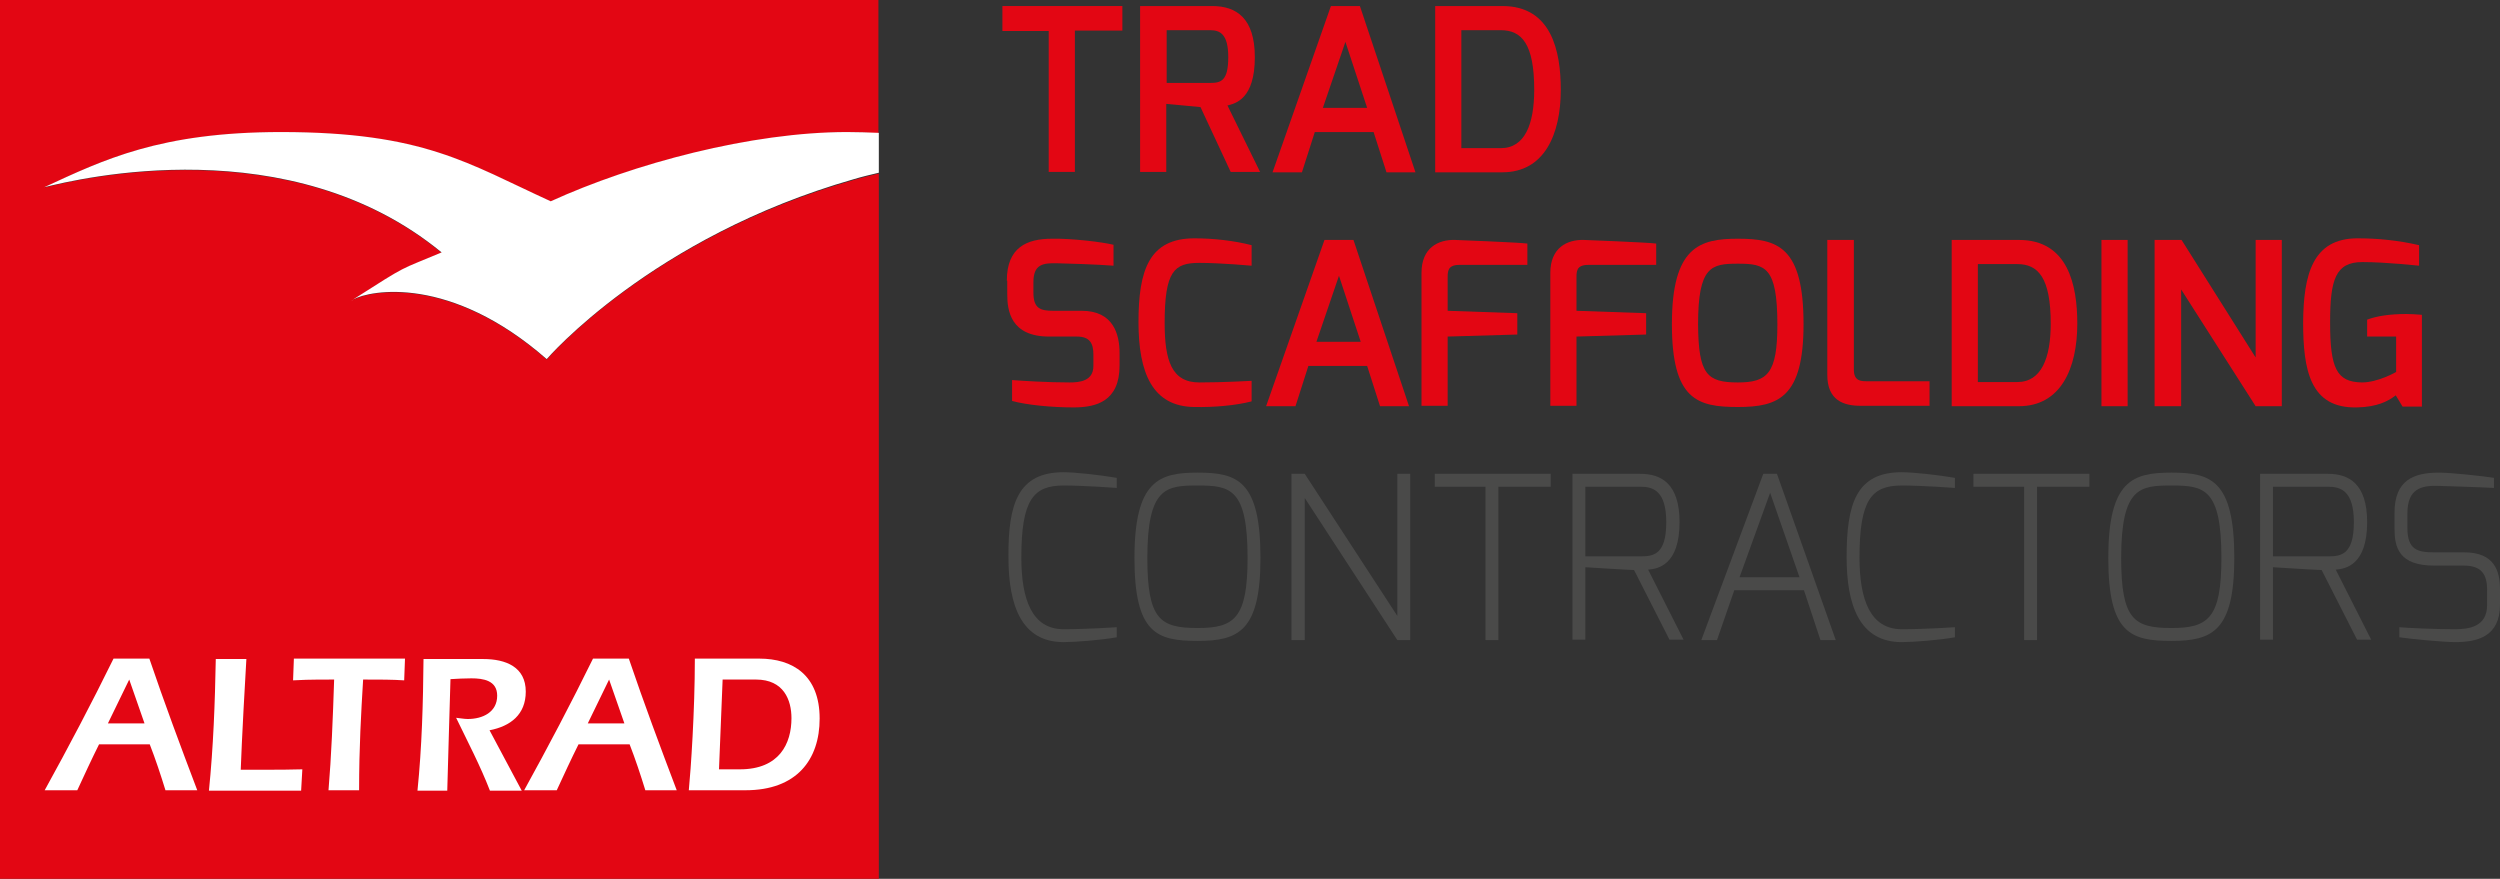 <?xml version="1.0" encoding="utf-8"?>
<!-- Generator: Adobe Illustrator 26.3.1, SVG Export Plug-In . SVG Version: 6.00 Build 0)  -->
<svg version="1.1" id="Layer_1" xmlns="http://www.w3.org/2000/svg" xmlns:xlink="http://www.w3.org/1999/xlink" x="0px" y="0px"
	 viewBox="0 0 621 218.3" style="enable-background:new 0 0 621 218.3;" xml:space="preserve">
<rect x="0" y="0" width="621" height="218.3" fill="#333333" stroke="none"/>
<style type="text/css">
	.st0{fill:#E30613;}
	.st1{fill:#FFFFFF;}
	.st2{fill:#4A4A49;}
</style>
<path class="st0" d="M135.8,89.3C111.9,68.4,92,72.1,87.7,74.5c-0.2,0.1-0.3,0.2-0.4,0.3c0.1-0.1,0.3-0.2,0.4-0.3
	c14.1-9,11.1-7.1,22-11.7c-37.7-31-90.2-18.3-98.7-16.2c14.6-6.9,28.8-13.7,58.8-13.7c35.5,0,46.4,7.8,67,17.2
	c20.6-9.4,49.9-17.2,73.6-17.2c2.6,0,5.2,0.1,7.8,0.2V0H0v218.3h218.3V43.1c-2.1,0.5-4.2,1-6.2,1.6C161.8,59,135.9,89.2,135.8,89.3z
	"/>
<path class="st1" d="M87.7,74.5c-0.2,0.1-0.3,0.2-0.4,0.3C87.4,74.7,87.6,74.6,87.7,74.5z"/>
<path class="st1" d="M210.4,32.8c-23.7,0-53,7.8-73.6,17.2c-20.6-9.4-31.5-17.2-67-17.2c-30,0-44.1,6.9-58.8,13.7
	c8.5-2.1,61-14.8,98.7,16.2c-10.9,4.6-7.9,2.7-22,11.7c4.3-2.4,24.2-6.1,48.1,14.8c0.1-0.1,26-30.3,76.3-44.7c2-0.6,4.1-1.1,6.2-1.6
	V33C215.6,32.9,213,32.8,210.4,32.8z"/>
<g>
	<g>
		<path class="st1" d="M26.8,179.7l5.3-10.9l3.8,10.9H26.8z M37.2,184.9c1.4,3.6,2.7,7.5,3.9,11.4H49c-4.1-10.8-8.2-21.8-11.9-32.7
			h-8.9c-5.4,11-11.2,22-17.1,32.7h8.1c1.8-3.9,3.6-7.8,5.4-11.4L37.2,184.9z"/>
		<path class="st1" d="M74.8,196.4l-22.9,0c1.1-10.9,1.5-21.8,1.7-32.7h7.6c-0.2,2.9-1.2,21.2-1.4,27.5h5.9c3.1,0,6.3,0,9.4-0.1
			L74.8,196.4z"/>
		<path class="st1" d="M100.6,163.6l-0.2,5.4c-3-0.2-6-0.2-10.2-0.2c-0.5,8.3-1,16.8-1,27.5h-7.6c0.7-8.2,1.1-18.1,1.4-27.5
			c-7.2,0-8,0.1-10.2,0.2l0.2-5.4H100.6z"/>
		<path class="st1" d="M129.6,196.4h-7.9c-2.4-6.2-5.5-12.1-8.4-18.1c1,0.1,2,0.3,2.9,0.3c3.7,0,7.3-1.7,7.3-5.8
			c0-3.8-3.5-4.3-6.4-4.3c-1.8,0-3.5,0.1-5.2,0.2c-0.1,4.3-0.7,22.8-0.8,27.7l-7.4,0c1.1-10.8,1.4-21.8,1.5-32.7l14.8,0
			c5.7,0,10.6,2,10.6,8.1c0,5.7-3.8,8.6-9,9.6L129.6,196.4z"/>
		<path class="st1" d="M146,179.7l5.3-10.9l3.8,10.9H146z M156.4,184.9c1.4,3.6,2.7,7.5,3.9,11.4h7.8c-4.1-10.8-8.2-21.8-11.9-32.7
			h-8.9c-5.4,11-11.2,22-17.1,32.7h8.1c1.8-3.9,3.6-7.8,5.4-11.4H156.4z"/>
		<path class="st1" d="M179.5,168.8h8.3c6.9,0,8.8,5.1,8.8,9.6c0,6.3-3,12.7-12.8,12.7h-5.2L179.5,168.8z M172.6,163.6
			c0,13.1-1,27.6-1.5,32.7h14.1c12.7,0,18.4-7.6,18.4-17.8c0-10.8-6.7-14.9-15-14.9H172.6z"/>
	</g>
</g>
<g>
	<path class="st0" d="M249,1.5h29.8v6.1H267v35.1h-6.5V7.7H249V1.5z"/>
	<path class="st0" d="M283.2,1.5h17.9c6,0,10.6,3,10.6,12.7c0,10.4-4.8,11.5-6.8,12l8.1,16.5h-7.3l-7.5-16.1l-8.5-0.8v16.9h-6.5V1.5
		z M300.6,20.6c2.7,0,4.5-0.5,4.5-6.4c0-5.7-2-6.7-4.5-6.7h-10.8v13.1H300.6z"/>
	<path class="st0" d="M330.6,1.5h7.2l13.8,41.3h-7.2l-3.2-10h-14.6l-3.2,10h-7.3L330.6,1.5z M339.6,26.8l-5.4-16.4l-5.6,16.4H339.6z
		"/>
	<path class="st0" d="M356.5,1.5h16.7c12.2,0,14.5,11.2,14.5,20.8c0,11.1-4.1,20.5-14.5,20.5h-16.7V1.5z M372.8,36.8
		c6,0,8.3-6,8.3-14.5c0-11.4-3.1-14.8-8.3-14.8H363v29.3H372.8z"/>
	<path class="st0" d="M250.1,69.7c0-8.2,4.9-10.4,11.2-10.4c4.9-0.1,12.4,0.8,15.3,1.5V66c-3.6-0.3-12.6-0.6-13.9-0.6
		c-3.6-0.1-6,0.2-6,4.7v2.6c0,3.9,1.7,4.5,4.9,4.5h7.1c7.9,0,9.4,5.9,9.4,10.5v3.1c0,8.9-5.8,10.4-11.4,10.4
		c-5.5,0-11.6-0.6-15.3-1.6v-5.2c2.3,0.2,9,0.6,14.3,0.6c2.4,0,5.9-0.3,5.9-4.1v-2.8c0-2.7-0.8-4.5-4.1-4.5h-6.9
		c-9.6,0-10.4-6.5-10.4-10.5V69.7z"/>
	<path class="st0" d="M296.7,59.2c4.8,0,9.9,0.6,14.2,1.7V66c-0.1,0-7.6-0.7-13-0.7c-6.2,0-8.6,2-8.6,14.9c0,9.3,1.7,14.8,8.6,14.8
		c5.9,0,13-0.4,13-0.4v5.1c-3.8,1-9.3,1.5-14.2,1.4c-10.4-0.1-13.9-8.4-13.9-21.1C282.8,67,285.5,59.2,296.7,59.2z"/>
	<path class="st0" d="M329,59.6h7.2l13.8,41.3h-7.2l-3.2-10h-14.6l-3.2,10h-7.3L329,59.6z M338,84.9l-5.4-16.4L327,84.9H338z"/>
	<path class="st0" d="M353.1,67.8c0-6.3,4.2-8.3,8.3-8.2c0,0,15.7,0.6,18,0.9v5.3h-16.9c-2.9,0-2.9,1.6-2.9,3.2v8.2l17.3,0.6v5.3
		l-17.3,0.5v17.2h-6.5V67.8z"/>
	<path class="st0" d="M385.1,67.8c0-6.3,4.2-8.3,8.3-8.2c0,0,15.7,0.6,18,0.9v5.3h-16.9c-2.9,0-2.9,1.6-2.9,3.2v8.2l17.3,0.6v5.3
		l-17.3,0.5v17.2h-6.5V67.8z"/>
	<path class="st0" d="M431.7,59.3c9.8,0,16.3,1.9,16.3,21.2c0,18.2-6.2,20.6-16.3,20.6s-16.4-1.8-16.4-20.6
		C415.3,61.2,422.3,59.3,431.7,59.3z M431.7,95c7.4,0,9.8-2.3,9.8-14.4c0-14.3-3-15.1-9.8-15.1c-6.6,0-9.9,0.6-9.9,15.1
		C421.9,93,424,95,431.7,95z"/>
	<path class="st0" d="M454,59.6h6.5v32.2c0,3,1.9,2.9,3.5,2.9h15.3v6.1h-17.1c-4.2,0-8.3-1.3-8.3-7.7V59.6z"/>
	<path class="st0" d="M484.8,59.6h16.7c12.2,0,14.5,11.2,14.5,20.8c0,11.1-4.1,20.5-14.5,20.5h-16.7V59.6z M501.1,94.9
		c6,0,8.3-6,8.3-14.5c0-11.4-3.1-14.8-8.3-14.8h-9.8v29.3H501.1z"/>
	<path class="st0" d="M522,59.6h6.5v41.3H522V59.6z"/>
	<path class="st0" d="M535.2,59.6h6.7l18.4,29.2V59.6h6.5v41.3h-6.5l-18.5-29v29h-6.6V59.6z"/>
	<path class="st0" d="M585.6,59.2c5,0,10.1,0.5,15.3,1.7V66c-0.3,0-8-0.9-14.1-0.9c-6.7,0-8,4.4-8,15c0,11.4,1.6,14.8,7.9,14.9
		c4,0,8.5-2.6,8.5-2.6v-8.8H588v-4.2c2.4-0.9,5.6-1.4,9.8-1.4c1.2,0,2.5,0.1,3.8,0.2v22.8h-4.8l-1.7-2.8c-1.9,1.5-4.7,2.9-9.6,3
		c-11.7,0.3-13.4-9.3-13.4-21.2C572.2,68.3,574.4,59.2,585.6,59.2z"/>
	<path class="st2" d="M264.2,117.3c2.9,0,9.2,0.7,13.2,1.4v2.5c-0.1,0-8-0.6-13.2-0.6c-7.5,0-10.5,3.5-10.5,17.9
		c0,10.5,2.7,17.8,10.5,17.8c5.9,0,13.2-0.5,13.2-0.5v2.5c-3.9,0.7-10.3,1.2-13.2,1.2c-10.4,0-13.7-9-13.7-21.1
		C250.4,125.1,252.9,117.3,264.2,117.3z"/>
	<path class="st2" d="M297.5,117.4c9.8,0,15.6,1.9,15.6,21.2c0,18.2-5.5,20.6-15.6,20.6s-15.7-1.8-15.7-20.6
		C281.8,119.3,288,117.4,297.5,117.4z M297.5,156c9.1,0,12.4-2.4,12.4-17.4c0-17.3-4.3-18-12.4-18c-7.8,0-12.5,0.4-12.5,18
		C285,153.9,288.2,156,297.5,156z"/>
	<path class="st2" d="M320.8,117.7h3.3l23,35.3v-35.3h3.2V159h-3.2l-23-35.3V159h-3.3V117.7z"/>
	<path class="st2" d="M356.4,117.7h28.8v3.2h-13V159H369v-38.1h-12.6V117.7z"/>
	<path class="st2" d="M390.6,117.7h16.9c5.1,0,9.7,2.4,9.7,12c0,10.7-5.4,11.6-7.8,11.8l8.8,17.4h-3.5l-8.8-17.3
		c-1,0-12-0.7-12.1-0.7v18h-3.2V117.7z M407.5,138.2c3.2,0,6.4-0.4,6.4-8.5c0-7.8-3.3-8.8-6.4-8.8h-13.7v17.3H407.5z"/>
	<path class="st2" d="M438,117.7h3.4L456,159h-3.8l-4.1-12.4h-17.3l-4.3,12.4h-3.9L438,117.7z M447,143.4l-7.3-21l-7.6,21H447z"/>
	<path class="st2" d="M472.4,117.3c2.9,0,9.2,0.7,13.2,1.4v2.5c-0.1,0-8-0.6-13.2-0.6c-7.5,0-10.5,3.5-10.5,17.9
		c0,10.5,2.7,17.8,10.5,17.8c5.9,0,13.2-0.5,13.2-0.5v2.5c-3.9,0.7-10.3,1.2-13.2,1.2c-10.4,0-13.7-9-13.7-21.1
		C458.7,125.1,461.1,117.3,472.4,117.3z"/>
	<path class="st2" d="M490.2,117.7h28.8v3.2h-13V159h-3.2v-38.1h-12.6V117.7z"/>
	<path class="st2" d="M539.4,117.4c9.8,0,15.6,1.9,15.6,21.2c0,18.2-5.5,20.6-15.6,20.6s-15.7-1.8-15.7-20.6
		C523.7,119.3,529.8,117.4,539.4,117.4z M539.4,156c9.1,0,12.4-2.4,12.4-17.4c0-17.3-4.3-18-12.4-18c-7.8,0-12.5,0.4-12.5,18
		C526.9,153.9,530.1,156,539.4,156z"/>
	<path class="st2" d="M561.4,117.7h16.9c5.1,0,9.7,2.4,9.7,12c0,10.7-5.4,11.6-7.8,11.8l8.8,17.4h-3.5l-8.8-17.3
		c-1,0-12-0.7-12.1-0.7v18h-3.2V117.7z M578.3,138.2c3.2,0,6.4-0.4,6.4-8.5c0-7.8-3.3-8.8-6.4-8.8h-13.7v17.3H578.3z"/>
	<path class="st2" d="M594.8,127.4c0-8.2,4.8-10,11.1-10c3,0,11.2,0.9,13.6,1.3v2.5c-3.6-0.2-13.6-0.5-13.6-0.5
		c-4.6-0.2-7.9,0.8-7.9,6.8v3.7c0,5.4,2.6,6,6.6,6h7.5c7.5,0,8.9,4.6,8.9,9.2v3.8c0,8-5.7,9.3-11.2,9.3c-2.8,0-11.2-0.8-13.8-1.2
		v-2.5c2.3,0.2,8.6,0.5,13.8,0.5c3.3,0,8-0.5,8-6v-3.8c0-3.8-1.4-6-5.7-6h-7.4c-8.9,0-9.9-4.6-9.9-9.2V127.4z"/>
</g>
</svg>
